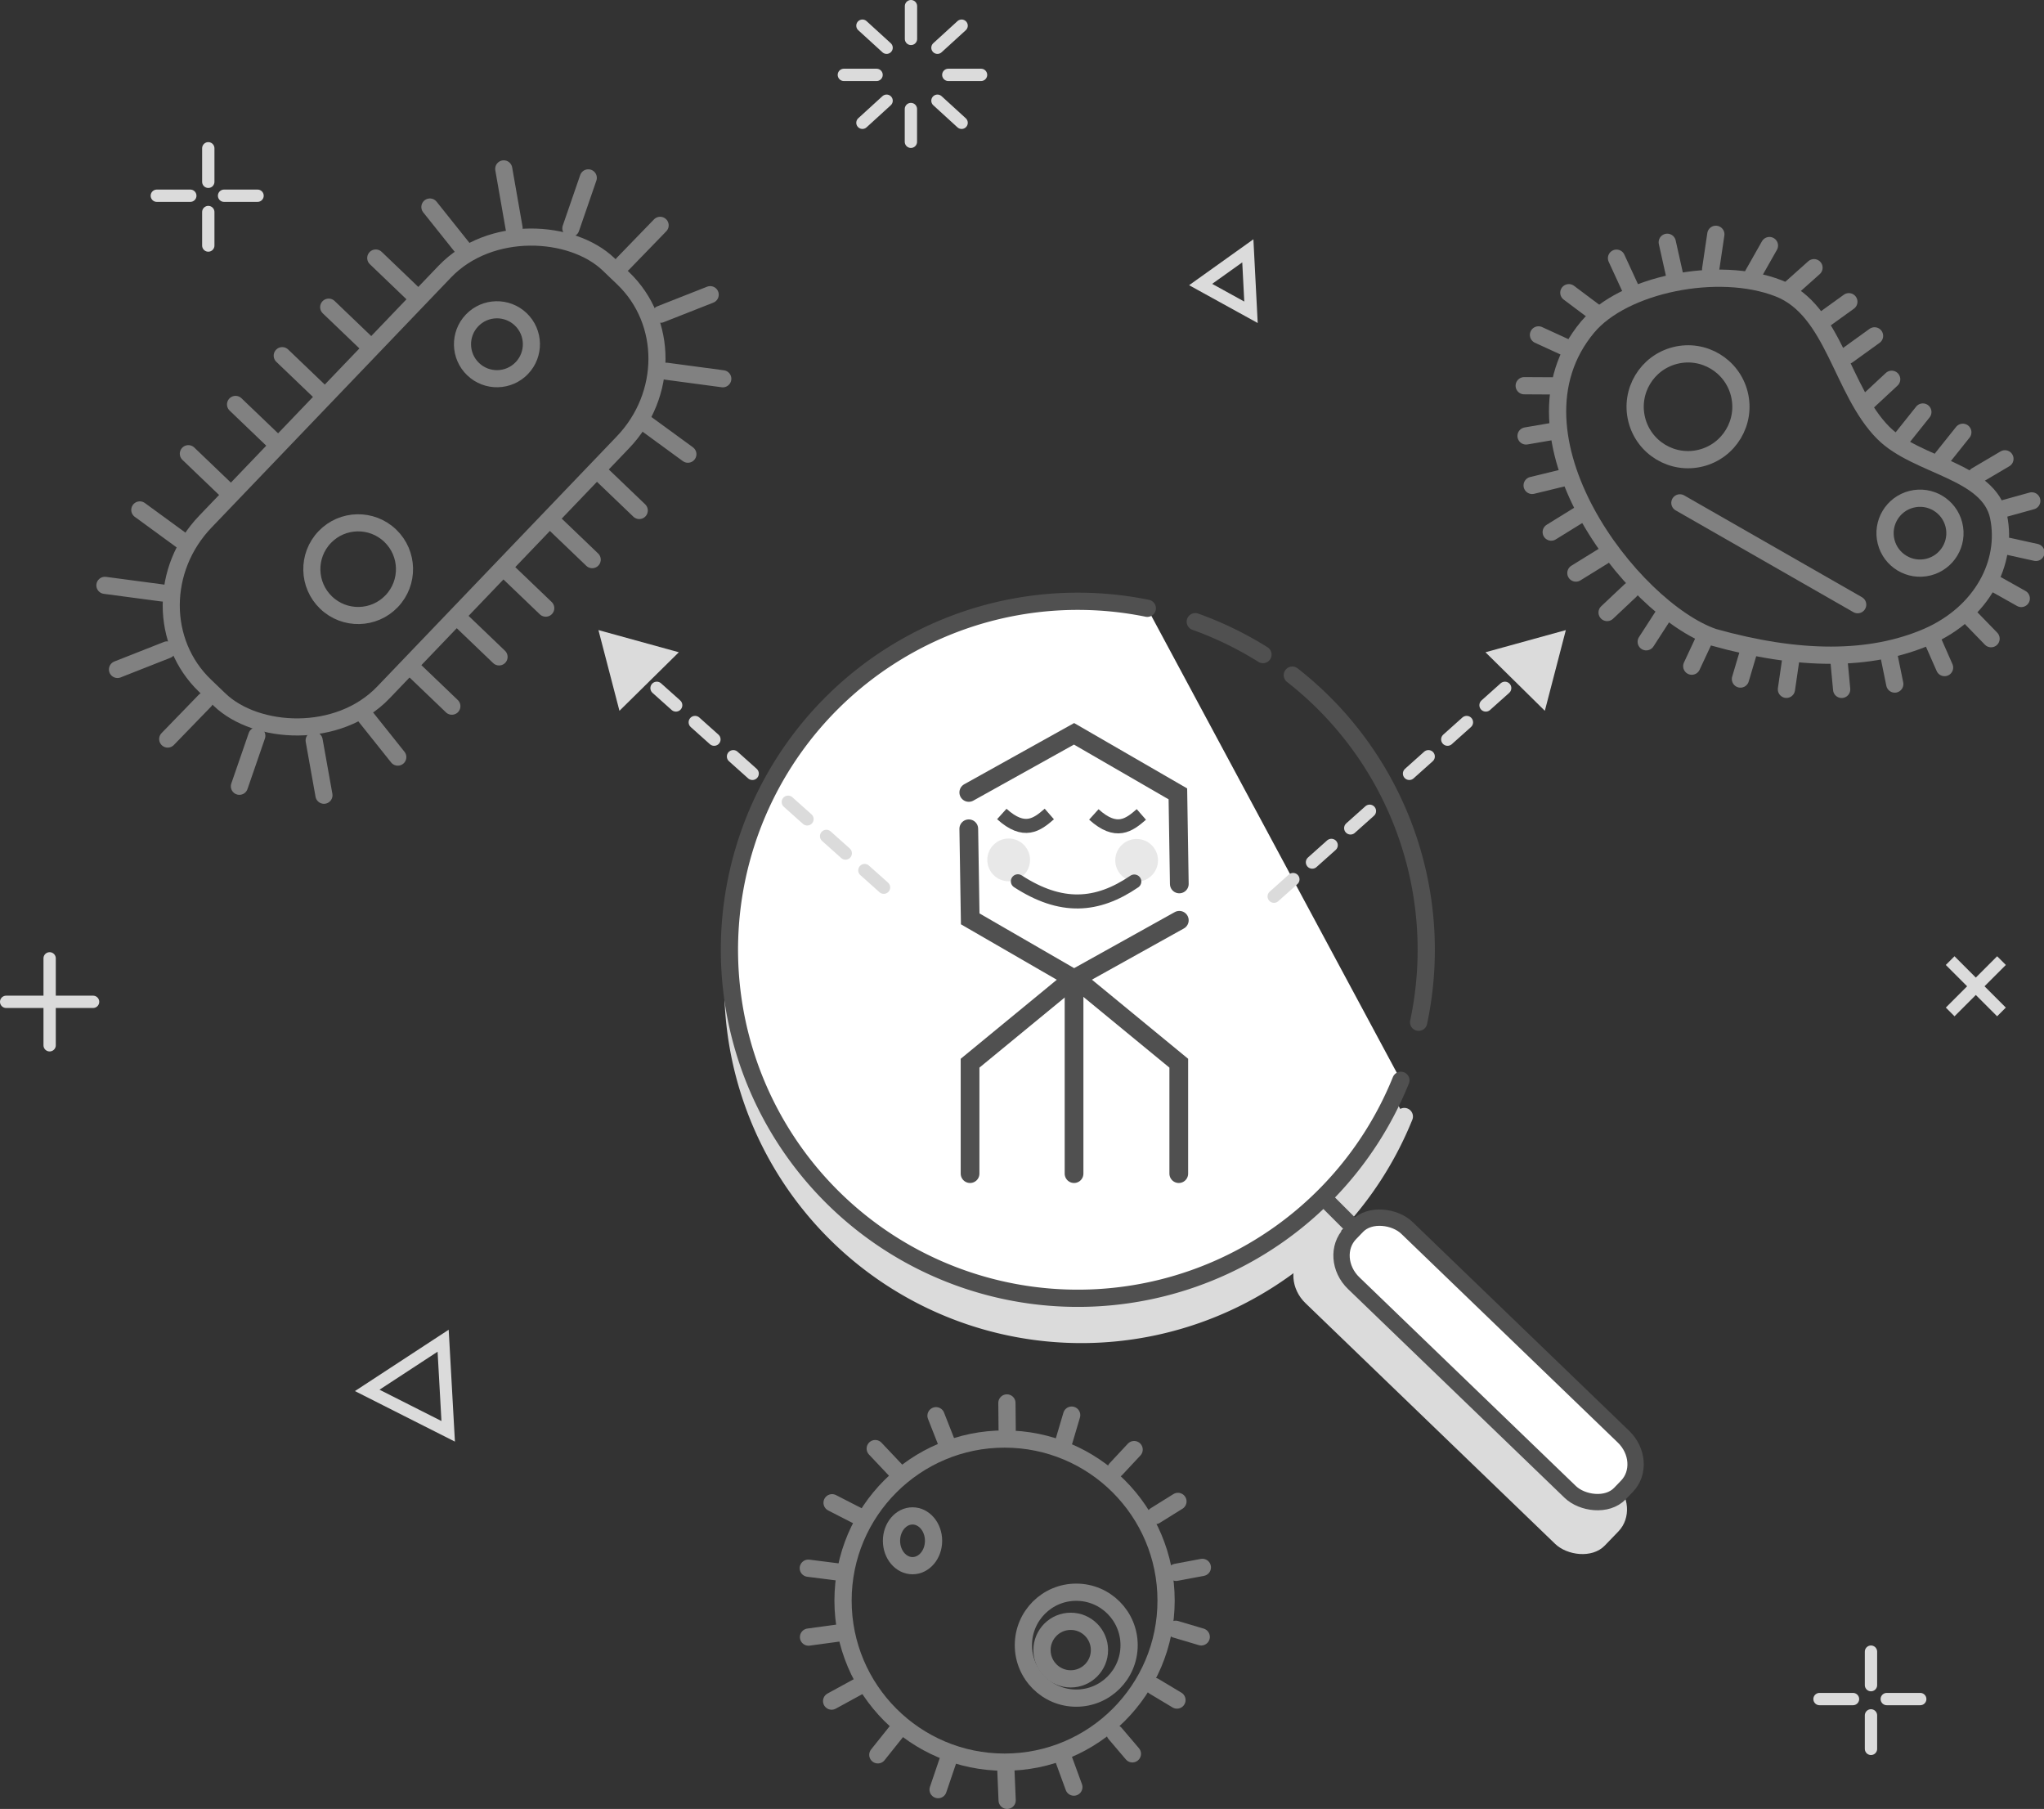 <?xml version="1.0" encoding="UTF-8" standalone="no"?>
<!-- Created with Inkscape (http://www.inkscape.org/) -->

<svg
   width="95.632mm"
   height="84.613mm"
   viewBox="0 0 95.632 84.613"
   version="1.1"
   id="svg5"
   xmlns="http://www.w3.org/2000/svg"
   xmlns:svg="http://www.w3.org/2000/svg">
  <rect x="0" y="0" width="95.632" height="84.613" fill="#333333" stroke="none"/>
  <defs
     id="defs2">
    <marker
       style="overflow:visible"
       id="Arrow1Mend"
       refX="0"
       refY="0"
       orient="auto">
      <path
         transform="matrix(-0.4,0,0,-0.4,-4,0)"
         style="fill:context-stroke;fill-rule:evenodd;stroke:context-stroke;stroke-width:1pt"
         d="M 0,0 5,-5 -12.5,0 5,5 Z"
         id="path55276" />
    </marker>
    <marker
       style="overflow:visible"
       id="Arrow2Mstart"
       refX="0"
       refY="0"
       orient="auto">
      <path
         transform="scale(0.6)"
         d="M 8.719,4.034 -2.207,0.016 8.719,-4.002 c -1.745,2.372 -1.735,5.617 -6e-7,8.035 z"
         style="fill:context-stroke;fill-rule:evenodd;stroke:context-stroke;stroke-width:0.625;stroke-linejoin:round"
         id="path55291" />
    </marker>
    <marker
       style="overflow:visible"
       id="Arrow1Sstart"
       refX="0"
       refY="0"
       orient="auto">
      <path
         transform="matrix(0.2,0,0,0.2,1.2,0)"
         style="fill:context-stroke;fill-rule:evenodd;stroke:context-stroke;stroke-width:1pt"
         d="M 0,0 5,-5 -12.5,0 5,5 Z"
         id="path55279" />
    </marker>
    <marker
       style="overflow:visible"
       id="Arrow1Send"
       refX="0"
       refY="0"
       orient="auto">
      <path
         transform="matrix(-0.2,0,0,-0.2,-1.2,0)"
         style="fill:context-stroke;fill-rule:evenodd;stroke:context-stroke;stroke-width:1pt"
         d="M 0,0 5,-5 -12.5,0 5,5 Z"
         id="path55282" />
    </marker>
    <marker
       style="overflow:visible"
       id="Arrow1Lend"
       refX="0"
       refY="0"
       orient="auto">
      <path
         transform="matrix(-0.8,0,0,-0.8,-10,0)"
         style="fill:context-stroke;fill-rule:evenodd;stroke:context-stroke;stroke-width:1pt"
         d="M 0,0 5,-5 -12.5,0 5,5 Z"
         id="path55270" />
    </marker>
    <marker
       style="overflow:visible"
       id="EmptyDiamondSstart"
       refX="0"
       refY="0"
       orient="auto">
      <path
         transform="matrix(0.2,0,0,0.2,1.2,0)"
         style="fill:context-fill;fill-rule:evenodd;stroke:context-stroke;stroke-width:1pt"
         d="M 0,-7.071 -7.071,0 0,7.071 7.071,0 Z"
         id="path55388" />
    </marker>
    <marker
       style="overflow:visible"
       id="DotM"
       refX="0"
       refY="0"
       orient="auto">
      <path
         transform="matrix(0.4,0,0,0.4,2.96,0.4)"
         style="fill:context-stroke;fill-rule:evenodd;stroke:context-stroke;stroke-width:1pt"
         d="m -2.5,-1 c 0,2.76 -2.24,5 -5,5 -2.76,0 -5,-2.24 -5,-5 0,-2.76 2.24,-5 5,-5 2.76,0 5,2.24 5,5 z"
         id="path55331" />
    </marker>
    <marker
       style="overflow:visible"
       id="Arrow1Mstart"
       refX="0"
       refY="0"
       orient="auto">
      <path
         transform="matrix(0.4,0,0,0.4,4,0)"
         style="fill:context-stroke;fill-rule:evenodd;stroke:context-stroke;stroke-width:1pt"
         d="M 0,0 5,-5 -12.5,0 5,5 Z"
         id="path55273" />
    </marker>
    <marker
       style="overflow:visible"
       id="Arrow2Lstart"
       refX="0"
       refY="0"
       orient="auto">
      <path
         transform="matrix(1.1,0,0,1.1,1.1,0)"
         d="M 8.719,4.034 -2.207,0.016 8.719,-4.002 c -1.745,2.372 -1.735,5.617 -6e-7,8.035 z"
         style="fill:context-stroke;fill-rule:evenodd;stroke:context-stroke;stroke-width:0.625;stroke-linejoin:round"
         id="path55285" />
    </marker>
    <rect
       x="99.97"
       y="439.884"
       width="828.957"
       height="208.044"
       id="rect51939" />
  </defs>
  <g
     id="g5473">
    <path
       style="fill:#dbdbdb;fill-opacity:1;stroke:#dbdbdb;stroke-width:0.806;stroke-linecap:round;stroke-miterlimit:4;stroke-dasharray:none;stroke-opacity:1"
       id="path42971"
       d="M 65.704,52.225 A 16.3,16.301 0 0 1 45.418,61.577 16.3,16.301 0 0 1 34.845,41.9 16.3,16.301 0 0 1 53.84,30.145" />
    <path
       style="fill:#ffffff;fill-opacity:1;stroke:#505050;stroke-width:0.806;stroke-linecap:round;stroke-miterlimit:4;stroke-dasharray:none;stroke-opacity:1"
       id="path7233"
       d="M 65.542,50.532 A 16.3,16.301 0 0 1 45.256,59.884 16.3,16.301 0 0 1 34.683,40.207 16.3,16.301 0 0 1 53.678,28.452" />
    <g
       id="g10444"
       transform="rotate(-46.231,-81.505,91.744)"
       style="stroke:#818181;stroke-width:0.8;stroke-miterlimit:4;stroke-dasharray:none;stroke-opacity:1">
      <rect
         style="fill:none;stroke:#818181;stroke-width:0.8;stroke-linecap:round;stroke-miterlimit:4;stroke-dasharray:none;stroke-opacity:1"
         id="rect1299"
         width="27.294"
         height="11.542"
         x="24.602"
         y="110.954"
         ry="5.3"
         rx="5.547" />
      <path
         style="fill:none;stroke:#818181;stroke-width:0.8;stroke-linecap:round;stroke-linejoin:miter;stroke-miterlimit:4;stroke-dasharray:none;stroke-opacity:1"
         d="m 38.249,108.181 v 2.703"
         id="path3142" />
      <path
         style="fill:none;stroke:#818181;stroke-width:0.8;stroke-linecap:round;stroke-linejoin:miter;stroke-miterlimit:4;stroke-dasharray:none;stroke-opacity:1"
         d="m 41.391,108.181 v 2.703"
         id="path4470" />
      <path
         style="fill:none;stroke:#818181;stroke-width:0.8;stroke-linecap:round;stroke-linejoin:miter;stroke-miterlimit:4;stroke-dasharray:none;stroke-opacity:1"
         d="m 35.091,108.181 v 2.703"
         id="path4472" />
      <path
         style="fill:none;stroke:#818181;stroke-width:0.8;stroke-linecap:round;stroke-linejoin:miter;stroke-miterlimit:4;stroke-dasharray:none;stroke-opacity:1"
         d="m 31.899,108.181 v 2.703"
         id="path4474" />
      <path
         style="fill:none;stroke:#818181;stroke-width:0.8;stroke-linecap:round;stroke-linejoin:miter;stroke-miterlimit:4;stroke-dasharray:none;stroke-opacity:1"
         d="m 44.574,108.181 v 2.703"
         id="path4476" />
      <path
         style="fill:none;stroke:#818181;stroke-width:0.8;stroke-linecap:round;stroke-linejoin:miter;stroke-miterlimit:4;stroke-dasharray:none;stroke-opacity:1"
         d="m 48.049,108.36 -0.332,2.476"
         id="path4478" />
      <path
         style="fill:none;stroke:#818181;stroke-width:0.8;stroke-linecap:round;stroke-linejoin:miter;stroke-miterlimit:4;stroke-dasharray:none;stroke-opacity:1"
         d="m 51.727,109.621 -1.662,2.263"
         id="path4480" />
      <path
         style="fill:none;stroke:#818181;stroke-width:0.8;stroke-linecap:round;stroke-linejoin:miter;stroke-miterlimit:4;stroke-dasharray:none;stroke-opacity:1"
         d="M 54.16,112.768 51.891,113.813"
         id="path4482" />
      <path
         style="fill:none;stroke:#818181;stroke-width:0.8;stroke-linecap:round;stroke-linejoin:miter;stroke-miterlimit:4;stroke-dasharray:none;stroke-opacity:1"
         d="m 54.882,116.732 -2.498,-0.015"
         id="path4484" />
      <path
         style="fill:none;stroke:#818181;stroke-width:0.8;stroke-linecap:round;stroke-linejoin:miter;stroke-miterlimit:4;stroke-dasharray:none;stroke-opacity:1"
         d="M 24.09,116.732 21.592,116.717"
         id="path4486" />
      <path
         style="fill:none;stroke:#818181;stroke-width:0.8;stroke-linecap:round;stroke-linejoin:miter;stroke-miterlimit:4;stroke-dasharray:none;stroke-opacity:1"
         d="m 28.429,108.36 0.332,2.476"
         id="path4570" />
      <path
         style="fill:none;stroke:#818181;stroke-width:0.8;stroke-linecap:round;stroke-linejoin:miter;stroke-miterlimit:4;stroke-dasharray:none;stroke-opacity:1"
         d="m 24.751,109.621 1.601,2.187"
         id="path4572" />
      <path
         style="fill:none;stroke:#818181;stroke-width:0.8;stroke-linecap:round;stroke-linejoin:miter;stroke-miterlimit:4;stroke-dasharray:none;stroke-opacity:1"
         d="m 22.317,112.768 2.269,1.045"
         id="path4574" />
      <path
         style="fill:none;stroke:#818181;stroke-width:0.8;stroke-linecap:round;stroke-linejoin:miter;stroke-miterlimit:4;stroke-dasharray:none;stroke-opacity:1"
         d="m 38.249,125.254 v -2.703"
         id="path4678" />
      <path
         style="fill:none;stroke:#818181;stroke-width:0.8;stroke-linecap:round;stroke-linejoin:miter;stroke-miterlimit:4;stroke-dasharray:none;stroke-opacity:1"
         d="m 41.391,125.254 v -2.703"
         id="path4680" />
      <path
         style="fill:none;stroke:#818181;stroke-width:0.8;stroke-linecap:round;stroke-linejoin:miter;stroke-miterlimit:4;stroke-dasharray:none;stroke-opacity:1"
         d="m 35.091,125.254 v -2.703"
         id="path4682" />
      <path
         style="fill:none;stroke:#818181;stroke-width:0.8;stroke-linecap:round;stroke-linejoin:miter;stroke-miterlimit:4;stroke-dasharray:none;stroke-opacity:1"
         d="m 31.899,125.254 v -2.703"
         id="path4684" />
      <path
         style="fill:none;stroke:#818181;stroke-width:0.8;stroke-linecap:round;stroke-linejoin:miter;stroke-miterlimit:4;stroke-dasharray:none;stroke-opacity:1"
         d="m 44.574,125.254 v -2.703"
         id="path4686" />
      <path
         style="fill:none;stroke:#818181;stroke-width:0.8;stroke-linecap:round;stroke-linejoin:miter;stroke-miterlimit:4;stroke-dasharray:none;stroke-opacity:1"
         d="m 48.049,125.075 -0.332,-2.476"
         id="path4688" />
      <path
         style="fill:none;stroke:#818181;stroke-width:0.8;stroke-linecap:round;stroke-linejoin:miter;stroke-miterlimit:4;stroke-dasharray:none;stroke-opacity:1"
         d="m 51.727,123.814 -1.57,-2.149"
         id="path4690" />
      <path
         style="fill:none;stroke:#818181;stroke-width:0.8;stroke-linecap:round;stroke-linejoin:miter;stroke-miterlimit:4;stroke-dasharray:none;stroke-opacity:1"
         d="M 54.16,120.667 51.891,119.622"
         id="path4692" />
      <path
         style="fill:none;stroke:#818181;stroke-width:0.8;stroke-linecap:round;stroke-linejoin:miter;stroke-miterlimit:4;stroke-dasharray:none;stroke-opacity:1"
         d="m 28.429,125.075 0.332,-2.476"
         id="path4694" />
      <path
         style="fill:none;stroke:#818181;stroke-width:0.8;stroke-linecap:round;stroke-linejoin:miter;stroke-miterlimit:4;stroke-dasharray:none;stroke-opacity:1"
         d="m 24.751,123.814 1.535,-2.106"
         id="path4696" />
      <path
         style="fill:none;stroke:#818181;stroke-width:0.8;stroke-linecap:round;stroke-linejoin:miter;stroke-miterlimit:4;stroke-dasharray:none;stroke-opacity:1"
         d="M 22.317,120.667 24.587,119.622"
         id="path4698" />
      <circle
         style="fill:none;stroke:#818181;stroke-width:0.8;stroke-linecap:round;stroke-miterlimit:4;stroke-dasharray:none;stroke-opacity:1"
         id="path4722"
         cx="33.495"
         cy="117.655"
         r="2.168" />
      <circle
         style="fill:none;stroke:#818181;stroke-width:0.8;stroke-linecap:round;stroke-miterlimit:4;stroke-dasharray:none;stroke-opacity:1"
         id="circle4804"
         cx="45.584"
         cy="115.066"
         r="1.612" />
    </g>
    <rect
       style="fill:#dbdbdb;fill-opacity:1;stroke:none;stroke-width:0.764;stroke-linecap:round;stroke-miterlimit:4;stroke-dasharray:none;stroke-opacity:1"
       id="rect35126"
       width="4.029"
       height="19.677"
       x="-1.499"
       y="84.55"
       ry="1.727"
       rx="1.555"
       transform="matrix(0.694,-0.72,0.72,0.694,0,0)" />
    <rect
       style="fill:#ffffff;fill-opacity:1;stroke:#505050;stroke-width:0.764;stroke-linecap:round;stroke-miterlimit:4;stroke-dasharray:none;stroke-opacity:1"
       id="rect1289"
       width="3.589"
       height="17.528"
       x="0.741"
       y="85.521"
       ry="1.727"
       rx="1.555"
       transform="matrix(0.694,-0.72,0.72,0.694,0,0)" />
    <path
       style="fill:none;fill-opacity:1;stroke:#505050;stroke-width:0.764;stroke-linecap:butt;stroke-linejoin:miter;stroke-miterlimit:4;stroke-dasharray:none;stroke-opacity:1"
       d="m 62.035,56.127 1.358,1.358"
       id="path1760" />
    <circle
       style="fill:#dbdbdb;fill-opacity:0.631;stroke:none;stroke-width:0.6;stroke-linecap:round;stroke-linejoin:round;stroke-miterlimit:4;stroke-dasharray:1.2, 1.2;stroke-dashoffset:0;stroke-opacity:1"
       id="path56014"
       cx="47.192"
       cy="40.221"
       r="1" />
    <circle
       style="fill:#dbdbdb;fill-opacity:0.631;stroke:none;stroke-width:0.6;stroke-linecap:round;stroke-linejoin:round;stroke-miterlimit:4;stroke-dasharray:1.2, 1.2;stroke-dashoffset:0;stroke-opacity:1"
       id="circle59923"
       cx="53.179"
       cy="40.242"
       r="1" />
    <g
       id="g55986"
       transform="translate(-0.472,0.447)">
      <path
         style="fill:none;stroke:#505050;stroke-width:0.876;stroke-linecap:round;stroke-linejoin:miter;stroke-miterlimit:4;stroke-dasharray:none;stroke-opacity:1"
         d="m 45.798,36.619 4.925,-2.742 4.858,2.809 0.067,4.213"
         id="path1105" />
      <path
         style="fill:none;stroke:#505050;stroke-width:0.876;stroke-linecap:round;stroke-linejoin:miter;stroke-miterlimit:4;stroke-dasharray:none;stroke-opacity:1"
         d="m 55.648,42.599 -4.925,2.742 -4.858,-2.809 -0.067,-4.213"
         id="path1107" />
      <path
         style="fill:none;stroke:#505050;stroke-width:0.876;stroke-linecap:round;stroke-linejoin:miter;stroke-miterlimit:4;stroke-dasharray:none;stroke-opacity:1"
         d="m 50.723,45.621 v 8.828"
         id="path1109" />
      <path
         style="fill:none;stroke:#505050;stroke-width:0.876;stroke-linecap:round;stroke-linejoin:miter;stroke-miterlimit:4;stroke-dasharray:none;stroke-opacity:1"
         d="m 50.775,45.299 4.848,3.985 v 5.165"
         id="path1111" />
      <path
         style="fill:none;stroke:#505050;stroke-width:0.876;stroke-linecap:round;stroke-linejoin:miter;stroke-miterlimit:4;stroke-dasharray:none;stroke-opacity:1"
         d="m 50.706,45.299 -4.848,3.985 v 5.165"
         id="path1114" />
      <path
         style="fill:none;stroke:#505050;stroke-width:0.657;stroke-linecap:butt;stroke-linejoin:miter;stroke-miterlimit:4;stroke-dasharray:none;stroke-opacity:1"
         d="m 47.343,37.627 c 1.054,0.951 1.647,0.503 2.223,0"
         id="path13651" />
      <path
         style="fill:none;stroke:#505050;stroke-width:0.657;stroke-linecap:butt;stroke-linejoin:miter;stroke-miterlimit:4;stroke-dasharray:none;stroke-opacity:1"
         d="m 51.649,37.648 c 1.054,0.951 1.647,0.503 2.223,0"
         id="path15261" />
      <path
         style="fill:none;stroke:#505050;stroke-width:0.657;stroke-linecap:round;stroke-linejoin:miter;stroke-miterlimit:4;stroke-dasharray:none;stroke-opacity:1"
         d="m 48.095,40.775 c 2.013,1.307 3.701,1.204 5.447,0.011"
         id="path11885" />
    </g>
    <path
       style="fill:none;fill-opacity:1;stroke:#505050;stroke-width:0.806;stroke-linecap:round;stroke-miterlimit:4;stroke-dasharray:none;stroke-opacity:1"
       id="path8943"
       d="m 55.923,29.079 a 16.3,16.301 0 0 1 3.167,1.538" />
    <path
       style="fill:none;fill-opacity:1;stroke:#dbdbdb;stroke-width:0.576;stroke-linecap:round;stroke-miterlimit:4;stroke-dasharray:none;stroke-opacity:1"
       id="path19838"
       d="m 17.181,65.035 1.776,-1.162 1.776,-1.162 0.118,2.119 0.118,2.119 -1.895,-0.957 z" />
    <path
       style="fill:none;fill-opacity:1;stroke:#dbdbdb;stroke-width:0.576;stroke-linecap:round;stroke-miterlimit:4;stroke-dasharray:none;stroke-opacity:1"
       id="path20220"
       d="m 56.174,13.309 1.104,-0.788 1.104,-0.788 0.074,1.437 0.074,1.437 -1.178,-0.649 z" />
    <path
       style="fill:none;stroke:#dbdbdb;stroke-width:0.576;stroke-linecap:round;stroke-linejoin:miter;stroke-miterlimit:4;stroke-dasharray:none;stroke-opacity:1"
       d="m 2.322,44.826 v 4.067"
       id="path20255" />
    <path
       style="fill:none;stroke:#dbdbdb;stroke-width:0.576;stroke-linecap:round;stroke-linejoin:miter;stroke-miterlimit:4;stroke-dasharray:none;stroke-opacity:1"
       d="M 4.355,46.86 H 0.288"
       id="path22509" />
    <path
       style="fill:none;stroke:#dbdbdb;stroke-width:0.576;stroke-linecap:butt;stroke-linejoin:miter;stroke-miterlimit:4;stroke-dasharray:none;stroke-opacity:1"
       d="m 91.241,44.932 2.401,2.401"
       id="path22592" />
    <path
       style="fill:none;stroke:#dbdbdb;stroke-width:0.576;stroke-linecap:butt;stroke-linejoin:miter;stroke-miterlimit:4;stroke-dasharray:none;stroke-opacity:1"
       d="m 93.643,44.932 -2.401,2.401"
       id="path25242" />
    <path
       style="fill:none;stroke:#dbdbdb;stroke-width:0.576;stroke-linecap:round;stroke-linejoin:miter;stroke-miterlimit:4;stroke-dasharray:none;stroke-opacity:1"
       d="m 87.537,77.255 v 1.567"
       id="path32727" />
    <path
       style="fill:none;stroke:#dbdbdb;stroke-width:0.576;stroke-linecap:round;stroke-linejoin:miter;stroke-miterlimit:4;stroke-dasharray:none;stroke-opacity:1"
       d="m 87.537,80.236 v 1.567"
       id="path32729" />
    <path
       style="fill:none;stroke:#dbdbdb;stroke-width:0.576;stroke-linecap:round;stroke-linejoin:miter;stroke-miterlimit:4;stroke-dasharray:none;stroke-opacity:1"
       d="M 86.696,79.473 H 85.129"
       id="path32731" />
    <path
       style="fill:none;stroke:#dbdbdb;stroke-width:0.576;stroke-linecap:round;stroke-linejoin:miter;stroke-miterlimit:4;stroke-dasharray:none;stroke-opacity:1"
       d="M 89.842,79.473 H 88.275"
       id="path32733" />
    <path
       style="fill:none;stroke:#dbdbdb;stroke-width:0.576;stroke-linecap:round;stroke-linejoin:miter;stroke-miterlimit:4;stroke-dasharray:none;stroke-opacity:1"
       d="M 9.745,6.936 V 8.504"
       id="path32796" />
    <path
       style="fill:none;stroke:#dbdbdb;stroke-width:0.576;stroke-linecap:round;stroke-linejoin:miter;stroke-miterlimit:4;stroke-dasharray:none;stroke-opacity:1"
       d="m 9.745,9.918 v 1.567"
       id="path32798" />
    <path
       style="fill:none;stroke:#dbdbdb;stroke-width:0.576;stroke-linecap:round;stroke-linejoin:miter;stroke-miterlimit:4;stroke-dasharray:none;stroke-opacity:1"
       d="M 8.904,9.155 H 7.337"
       id="path32800" />
    <path
       style="fill:none;stroke:#dbdbdb;stroke-width:0.576;stroke-linecap:round;stroke-linejoin:miter;stroke-miterlimit:4;stroke-dasharray:none;stroke-opacity:1"
       d="M 12.05,9.155 H 10.483"
       id="path32802" />
    <path
       style="fill:none;stroke:#dbdbdb;stroke-width:0.576;stroke-linecap:round;stroke-linejoin:miter;stroke-miterlimit:4;stroke-dasharray:none;stroke-opacity:1"
       d="M 42.618,5.1 V 6.632"
       id="path32972" />
    <path
       style="fill:none;stroke:#dbdbdb;stroke-width:0.576;stroke-linecap:round;stroke-linejoin:miter;stroke-miterlimit:4;stroke-dasharray:none;stroke-opacity:1"
       d="M 42.622,0.288 V 1.82"
       id="path33054" />
    <path
       style="fill:none;stroke:#dbdbdb;stroke-width:0.576;stroke-linecap:round;stroke-linejoin:miter;stroke-miterlimit:4;stroke-dasharray:none;stroke-opacity:1"
       d="M 45.9,3.502 H 44.368"
       id="path33056" />
    <path
       style="fill:none;stroke:#dbdbdb;stroke-width:0.576;stroke-linecap:round;stroke-linejoin:miter;stroke-miterlimit:4;stroke-dasharray:none;stroke-opacity:1"
       d="M 41.012,3.502 H 39.481"
       id="path33058" />
    <path
       style="fill:none;stroke:#dbdbdb;stroke-width:0.576;stroke-linecap:round;stroke-linejoin:miter;stroke-miterlimit:4;stroke-dasharray:none;stroke-opacity:1"
       d="M 43.86,2.233 44.991,1.201"
       id="path33060" />
    <path
       style="fill:none;stroke:#dbdbdb;stroke-width:0.576;stroke-linecap:round;stroke-linejoin:miter;stroke-miterlimit:4;stroke-dasharray:none;stroke-opacity:1"
       d="M 41.481,2.233 40.35,1.201"
       id="path33062" />
    <path
       style="fill:none;stroke:#dbdbdb;stroke-width:0.576;stroke-linecap:round;stroke-linejoin:miter;stroke-miterlimit:4;stroke-dasharray:none;stroke-opacity:1"
       d="M 41.481,4.711 40.35,5.743"
       id="path33064" />
    <path
       style="fill:none;stroke:#dbdbdb;stroke-width:0.576;stroke-linecap:round;stroke-linejoin:miter;stroke-miterlimit:4;stroke-dasharray:none;stroke-opacity:1"
       d="m 43.86,4.711 1.131,1.033"
       id="path33066" />
    <g
       id="g30691"
       transform="matrix(-0.97,0.243,0.243,0.97,103.3,-60.965)">
      <path
         style="fill:none;stroke:#818181;stroke-width:0.806;stroke-linecap:round;stroke-linejoin:round;stroke-miterlimit:4;stroke-dasharray:none;stroke-opacity:1"
         d="m 30.188,80.21 c -0.094,-2.221 3.136,-3.208 4.277,-5.116 1.429,-2.39 0.839,-6.141 3.11,-7.753 2.48,-1.76 7.007,-1.947 9.113,-0.412 5.33,3.887 1.182,13.316 -2.196,15.505 -3.591,2.051 -6.837,2.879 -9.715,2.407 -2.76,-0.468 -4.496,-2.461 -4.588,-4.632 z"
         id="path21233" />
      <path
         style="fill:none;stroke:#818181;stroke-width:0.806;stroke-linecap:round;stroke-linejoin:miter;stroke-miterlimit:4;stroke-dasharray:none;stroke-opacity:1"
         d="m 42.106,63.985 0.043,1.675"
         id="path27734" />
      <path
         style="fill:none;stroke:#818181;stroke-width:0.806;stroke-linecap:round;stroke-linejoin:miter;stroke-miterlimit:4;stroke-dasharray:none;stroke-opacity:1"
         d="M 44.59,64.13 44.279,65.776"
         id="path29140" />
      <path
         style="fill:none;stroke:#818181;stroke-width:0.806;stroke-linecap:round;stroke-linejoin:miter;stroke-miterlimit:4;stroke-dasharray:none;stroke-opacity:1"
         d="m 47.146,65.154 -1.056,1.3"
         id="path29142" />
      <path
         style="fill:none;stroke:#818181;stroke-width:0.806;stroke-linecap:round;stroke-linejoin:miter;stroke-miterlimit:4;stroke-dasharray:none;stroke-opacity:1"
         d="m 49.003,66.724 -1.307,1.047"
         id="path29144" />
      <path
         style="fill:none;stroke:#818181;stroke-width:0.806;stroke-linecap:round;stroke-linejoin:miter;stroke-miterlimit:4;stroke-dasharray:none;stroke-opacity:1"
         d="m 50.229,68.867 -1.478,0.379"
         id="path29146" />
      <path
         style="fill:none;stroke:#818181;stroke-width:0.806;stroke-linecap:round;stroke-linejoin:miter;stroke-miterlimit:4;stroke-dasharray:none;stroke-opacity:1"
         d="m 50.716,71.167 -1.501,0.114"
         id="path29148" />
      <path
         style="fill:none;stroke:#818181;stroke-width:0.806;stroke-linecap:round;stroke-linejoin:miter;stroke-miterlimit:4;stroke-dasharray:none;stroke-opacity:1"
         d="m 51.002,73.481 -1.506,0.011"
         id="path29150" />
      <path
         style="fill:none;stroke:#818181;stroke-width:0.806;stroke-linecap:round;stroke-linejoin:miter;stroke-miterlimit:4;stroke-dasharray:none;stroke-opacity:1"
         d="M 50.667,75.816 49.232,75.359"
         id="path29152" />
      <path
         style="fill:none;stroke:#818181;stroke-width:0.806;stroke-linecap:round;stroke-linejoin:miter;stroke-miterlimit:4;stroke-dasharray:none;stroke-opacity:1"
         d="M 50.013,77.955 48.578,77.498"
         id="path29154" />
      <path
         style="fill:none;stroke:#818181;stroke-width:0.806;stroke-linecap:round;stroke-linejoin:miter;stroke-miterlimit:4;stroke-dasharray:none;stroke-opacity:1"
         d="M 49.044,80.1 47.73,79.365"
         id="path29156" />
      <path
         style="fill:none;stroke:#818181;stroke-width:0.806;stroke-linecap:round;stroke-linejoin:miter;stroke-miterlimit:4;stroke-dasharray:none;stroke-opacity:1"
         d="M 47.602,81.873 46.501,80.845"
         id="path29158" />
      <path
         style="fill:none;stroke:#818181;stroke-width:0.806;stroke-linecap:round;stroke-linejoin:miter;stroke-miterlimit:4;stroke-dasharray:none;stroke-opacity:1"
         d="M 45.812,83.497 44.988,82.483"
         id="path29160" />
      <path
         style="fill:none;stroke:#818181;stroke-width:0.806;stroke-linecap:round;stroke-linejoin:miter;stroke-miterlimit:4;stroke-dasharray:none;stroke-opacity:1"
         d="M 43.749,84.635 43.084,83.511"
         id="path29162" />
      <path
         style="fill:none;stroke:#818181;stroke-width:0.806;stroke-linecap:round;stroke-linejoin:miter;stroke-miterlimit:4;stroke-dasharray:none;stroke-opacity:1"
         d="M 41.779,85.624 41.282,84.416"
         id="path29164" />
      <path
         style="fill:none;stroke:#818181;stroke-width:0.806;stroke-linecap:round;stroke-linejoin:miter;stroke-miterlimit:4;stroke-dasharray:none;stroke-opacity:1"
         d="M 39.273,86.255 39.075,84.963"
         id="path29166" />
      <path
         style="fill:none;stroke:#818181;stroke-width:0.806;stroke-linecap:round;stroke-linejoin:miter;stroke-miterlimit:4;stroke-dasharray:none;stroke-opacity:1"
         d="m 36.802,86.617 -0.057,-1.305"
         id="path29168" />
      <path
         style="fill:none;stroke:#818181;stroke-width:0.806;stroke-linecap:round;stroke-linejoin:miter;stroke-miterlimit:4;stroke-dasharray:none;stroke-opacity:1"
         d="M 34.355,86.435 34.576,85.147"
         id="path29170" />
      <path
         style="fill:none;stroke:#818181;stroke-width:0.806;stroke-linecap:round;stroke-linejoin:miter;stroke-miterlimit:4;stroke-dasharray:none;stroke-opacity:1"
         d="m 31.916,85.653 0.655,-1.13"
         id="path29172" />
      <path
         style="fill:none;stroke:#818181;stroke-width:0.806;stroke-linecap:round;stroke-linejoin:miter;stroke-miterlimit:4;stroke-dasharray:none;stroke-opacity:1"
         d="m 30.088,84.172 0.949,-0.897"
         id="path29174" />
      <path
         style="fill:none;stroke:#818181;stroke-width:0.806;stroke-linecap:round;stroke-linejoin:miter;stroke-miterlimit:4;stroke-dasharray:none;stroke-opacity:1"
         d="m 28.899,82.248 1.169,-0.583"
         id="path29176" />
      <path
         style="fill:none;stroke:#818181;stroke-width:0.806;stroke-linecap:round;stroke-linejoin:miter;stroke-miterlimit:4;stroke-dasharray:none;stroke-opacity:1"
         d="m 28.502,79.864 1.306,0.033"
         id="path29178" />
      <path
         style="fill:none;stroke:#818181;stroke-width:0.806;stroke-linecap:round;stroke-linejoin:miter;stroke-miterlimit:4;stroke-dasharray:none;stroke-opacity:1"
         d="m 29.242,77.65 1.492,0.442"
         id="path29180" />
      <path
         style="fill:none;stroke:#818181;stroke-width:0.806;stroke-linecap:round;stroke-linejoin:miter;stroke-miterlimit:4;stroke-dasharray:none;stroke-opacity:1"
         d="M 30.852,75.967 32.09,76.911"
         id="path29182" />
      <path
         style="fill:none;stroke:#818181;stroke-width:0.806;stroke-linecap:round;stroke-linejoin:miter;stroke-miterlimit:4;stroke-dasharray:none;stroke-opacity:1"
         d="m 32.435,74.593 1.237,0.944"
         id="path29184" />
      <path
         style="fill:none;stroke:#818181;stroke-width:0.806;stroke-linecap:round;stroke-linejoin:miter;stroke-miterlimit:4;stroke-dasharray:none;stroke-opacity:1"
         d="m 33.478,72.753 1.363,0.751"
         id="path29186" />
      <path
         style="fill:none;stroke:#818181;stroke-width:0.806;stroke-linecap:round;stroke-linejoin:miter;stroke-miterlimit:4;stroke-dasharray:none;stroke-opacity:1"
         d="m 33.762,70.588 1.446,0.576"
         id="path29188" />
      <path
         style="fill:none;stroke:#818181;stroke-width:0.806;stroke-linecap:round;stroke-linejoin:miter;stroke-miterlimit:4;stroke-dasharray:none;stroke-opacity:1"
         d="m 34.54,68.747 1.446,0.576"
         id="path29190" />
      <path
         style="fill:none;stroke:#818181;stroke-width:0.806;stroke-linecap:round;stroke-linejoin:miter;stroke-miterlimit:4;stroke-dasharray:none;stroke-opacity:1"
         d="m 35.735,66.807 1.378,0.723"
         id="path29192" />
      <path
         style="fill:none;stroke:#818181;stroke-width:0.806;stroke-linecap:round;stroke-linejoin:miter;stroke-miterlimit:4;stroke-dasharray:none;stroke-opacity:1"
         d="m 37.506,65.296 1.073,1.127"
         id="path29194" />
      <path
         style="fill:none;stroke:#818181;stroke-width:0.806;stroke-linecap:round;stroke-linejoin:miter;stroke-miterlimit:4;stroke-dasharray:none;stroke-opacity:1"
         d="m 39.811,64.176 0.633,1.529"
         id="path29196" />
      <circle
         style="fill:none;fill-opacity:1;stroke:#818181;stroke-width:0.806;stroke-linecap:round;stroke-linejoin:round;stroke-miterlimit:4;stroke-dasharray:none;stroke-opacity:1"
         id="path29395"
         cx="43.033"
         cy="71.685"
         r="2.474" />
      <circle
         style="fill:none;fill-opacity:1;stroke:#818181;stroke-width:0.806;stroke-linecap:round;stroke-linejoin:round;stroke-miterlimit:4;stroke-dasharray:none;stroke-opacity:1"
         id="circle29495"
         cx="33.942"
         cy="80.058"
         r="1.635" />
      <path
         style="fill:none;stroke:#818181;stroke-width:0.806;stroke-linecap:round;stroke-linejoin:miter;stroke-miterlimit:4;stroke-dasharray:none;stroke-opacity:1"
         d="m 37.584,82.593 6.911,-6.64"
         id="path29610" />
    </g>
    <g
       id="g49195"
       transform="translate(-112.61,112.042)">
      <circle
         style="fill:none;fill-opacity:1;stroke:#818181;stroke-width:0.806;stroke-linecap:round;stroke-linejoin:round;stroke-miterlimit:4;stroke-dasharray:none;stroke-opacity:1"
         id="path46019"
         cx="159.61"
         cy="-37.175"
         r="7.557" />
      <path
         style="fill:none;stroke:#818181;stroke-width:0.806;stroke-linecap:round;stroke-linejoin:miter;stroke-miterlimit:4;stroke-dasharray:none;stroke-opacity:1"
         d="m 159.72,-46.42 0.012,1.25"
         id="path46438" />
      <path
         style="fill:none;stroke:#818181;stroke-width:0.806;stroke-linecap:round;stroke-linejoin:miter;stroke-miterlimit:4;stroke-dasharray:none;stroke-opacity:1"
         d="m 162.75,-45.85 -0.355,1.199"
         id="path46685" />
      <path
         style="fill:none;stroke:#818181;stroke-width:0.806;stroke-linecap:round;stroke-linejoin:miter;stroke-miterlimit:4;stroke-dasharray:none;stroke-opacity:1"
         d="m 165.672,-44.238 -0.853,0.914"
         id="path46687" />
      <path
         style="fill:none;stroke:#818181;stroke-width:0.806;stroke-linecap:round;stroke-linejoin:miter;stroke-miterlimit:4;stroke-dasharray:none;stroke-opacity:1"
         d="m 167.722,-41.814 -1.061,0.661"
         id="path46689" />
      <path
         style="fill:none;stroke:#818181;stroke-width:0.806;stroke-linecap:round;stroke-linejoin:miter;stroke-miterlimit:4;stroke-dasharray:none;stroke-opacity:1"
         d="m 168.864,-38.728 -1.229,0.231"
         id="path46691" />
      <path
         style="fill:none;stroke:#818181;stroke-width:0.806;stroke-linecap:round;stroke-linejoin:miter;stroke-miterlimit:4;stroke-dasharray:none;stroke-opacity:1"
         d="m 168.812,-35.478 -1.198,-0.356"
         id="path46830" />
      <path
         style="fill:none;stroke:#818181;stroke-width:0.806;stroke-linecap:round;stroke-linejoin:miter;stroke-miterlimit:4;stroke-dasharray:none;stroke-opacity:1"
         d="m 167.676,-32.523 -1.072,-0.643"
         id="path46931" />
      <path
         style="fill:none;stroke:#818181;stroke-width:0.806;stroke-linecap:round;stroke-linejoin:miter;stroke-miterlimit:4;stroke-dasharray:none;stroke-opacity:1"
         d="m 165.591,-30.008 -0.81,-0.952"
         id="path46933" />
      <path
         style="fill:none;stroke:#818181;stroke-width:0.806;stroke-linecap:round;stroke-linejoin:miter;stroke-miterlimit:4;stroke-dasharray:none;stroke-opacity:1"
         d="m 162.852,-28.451 -0.501,-1.369"
         id="path46935" />
      <path
         style="fill:none;stroke:#818181;stroke-width:0.806;stroke-linecap:round;stroke-linejoin:miter;stroke-miterlimit:4;stroke-dasharray:none;stroke-opacity:1"
         d="m 159.731,-27.832 -0.061,-1.456"
         id="path46937" />
      <path
         style="fill:none;stroke:#818181;stroke-width:0.806;stroke-linecap:round;stroke-linejoin:miter;stroke-miterlimit:4;stroke-dasharray:none;stroke-opacity:1"
         d="m 156.501,-28.333 0.469,-1.38"
         id="path46939" />
      <path
         style="fill:none;stroke:#818181;stroke-width:0.806;stroke-linecap:round;stroke-linejoin:miter;stroke-miterlimit:4;stroke-dasharray:none;stroke-opacity:1"
         d="m 153.681,-29.961 0.91,-1.139"
         id="path46941" />
      <path
         style="fill:none;stroke:#818181;stroke-width:0.806;stroke-linecap:round;stroke-linejoin:miter;stroke-miterlimit:4;stroke-dasharray:none;stroke-opacity:1"
         d="m 151.519,-32.474 1.279,-0.698"
         id="path46943" />
      <path
         style="fill:none;stroke:#818181;stroke-width:0.806;stroke-linecap:round;stroke-linejoin:miter;stroke-miterlimit:4;stroke-dasharray:none;stroke-opacity:1"
         d="m 150.438,-35.468 1.444,-0.196"
         id="path46945" />
      <path
         style="fill:none;stroke:#818181;stroke-width:0.806;stroke-linecap:round;stroke-linejoin:miter;stroke-miterlimit:4;stroke-dasharray:none;stroke-opacity:1"
         d="m 150.428,-38.69 1.446,0.183"
         id="path46947" />
      <path
         style="fill:none;stroke:#818181;stroke-width:0.806;stroke-linecap:round;stroke-linejoin:miter;stroke-miterlimit:4;stroke-dasharray:none;stroke-opacity:1"
         d="m 151.54,-41.751 1.297,0.665"
         id="path46949" />
      <path
         style="fill:none;stroke:#818181;stroke-width:0.806;stroke-linecap:round;stroke-linejoin:miter;stroke-miterlimit:4;stroke-dasharray:none;stroke-opacity:1"
         d="m 153.559,-44.284 1.001,1.059"
         id="path46951" />
      <path
         style="fill:none;stroke:#818181;stroke-width:0.806;stroke-linecap:round;stroke-linejoin:miter;stroke-miterlimit:4;stroke-dasharray:none;stroke-opacity:1"
         d="m 156.403,-45.822 0.533,1.356"
         id="path46953" />
      <ellipse
         style="fill:none;fill-opacity:1;stroke:#818181;stroke-width:0.806;stroke-linecap:round;stroke-linejoin:round;stroke-miterlimit:4;stroke-dasharray:none;stroke-opacity:1"
         id="path46977"
         cx="155.304"
         cy="-39.972"
         rx="0.984"
         ry="1.164" />
      <ellipse
         style="fill:none;fill-opacity:1;stroke:#818181;stroke-width:0.806;stroke-linecap:round;stroke-linejoin:round;stroke-miterlimit:4;stroke-dasharray:none;stroke-opacity:1"
         id="ellipse47059"
         cx="162.964"
         cy="-35.09"
         rx="2.473"
         ry="2.477" />
      <ellipse
         style="fill:none;fill-opacity:1;stroke:#818181;stroke-width:0.806;stroke-linecap:round;stroke-linejoin:round;stroke-miterlimit:4;stroke-dasharray:none;stroke-opacity:1"
         id="ellipse47061"
         cx="162.706"
         cy="-34.86"
         rx="1.344"
         ry="1.346" />
    </g>
    <path
       style="fill:none;stroke:#dbdbdb;stroke-width:0.6;stroke-linecap:round;stroke-linejoin:miter;stroke-miterlimit:4;stroke-dasharray:1.2, 1.2;stroke-dashoffset:0;stroke-opacity:1;marker-start:"
       d="m 28.94,30.586 6.489,5.801"
       id="path49230" />
    <path
       style="fill:none;fill-opacity:1;stroke:#505050;stroke-width:0.806;stroke-linecap:round;stroke-miterlimit:4;stroke-dasharray:none;stroke-opacity:1"
       id="path1583"
       d="M 60.464,31.58 A 16.3,16.301 0 0 1 66.373,47.815" />
    <path
       style="fill:none;stroke:#dbdbdb;stroke-width:0.6;stroke-linecap:round;stroke-linejoin:miter;stroke-miterlimit:4;stroke-dasharray:1.2, 1.2;stroke-dashoffset:0;stroke-opacity:1;marker-start:"
       d="m 72.199,30.586 -6.489,5.801"
       id="path55896" />
    <path
       style="fill:none;stroke:#dbdbdb;stroke-width:0.6;stroke-linecap:round;stroke-linejoin:miter;stroke-miterlimit:4;stroke-dasharray:1.2, 1.2;stroke-dashoffset:0;stroke-opacity:1"
       d="m 36.872,37.514 5.045,4.502"
       id="path55988" />
    <path
       style="fill:none;stroke:#dbdbdb;stroke-width:0.6;stroke-linecap:round;stroke-linejoin:miter;stroke-miterlimit:4;stroke-dasharray:1.2, 1.2;stroke-dashoffset:0;stroke-opacity:1"
       d="m 64.082,37.936 -4.807,4.288"
       id="path55990" />
    <path
       style="fill:#dbdbdb;fill-opacity:1;stroke:none;stroke-width:2.268;stroke-linecap:round;stroke-linejoin:round;stroke-miterlimit:4;stroke-dasharray:4.535, 4.535;stroke-dashoffset:0;stroke-opacity:1"
       id="path2066"
       transform="matrix(0.263,-0.031,0.031,0.263,-2.608,-7.349)"
       d="m 98.507,151.616 6.823,2.775 6.823,2.775 -5.815,4.521 -5.815,4.521 -1.008,-7.296 z" />
    <path
       style="fill:#dbdbdb;fill-opacity:1;stroke:none;stroke-width:2.268;stroke-linecap:round;stroke-linejoin:round;stroke-miterlimit:4;stroke-dasharray:4.535, 4.535;stroke-dashoffset:0;stroke-opacity:1"
       id="path4141"
       transform="matrix(-0.263,-0.031,-0.031,0.263,103.868,-7.349)"
       d="m 98.507,151.616 6.823,2.775 6.823,2.775 -5.815,4.521 -5.815,4.521 -1.008,-7.296 z" />
  </g>
</svg>
